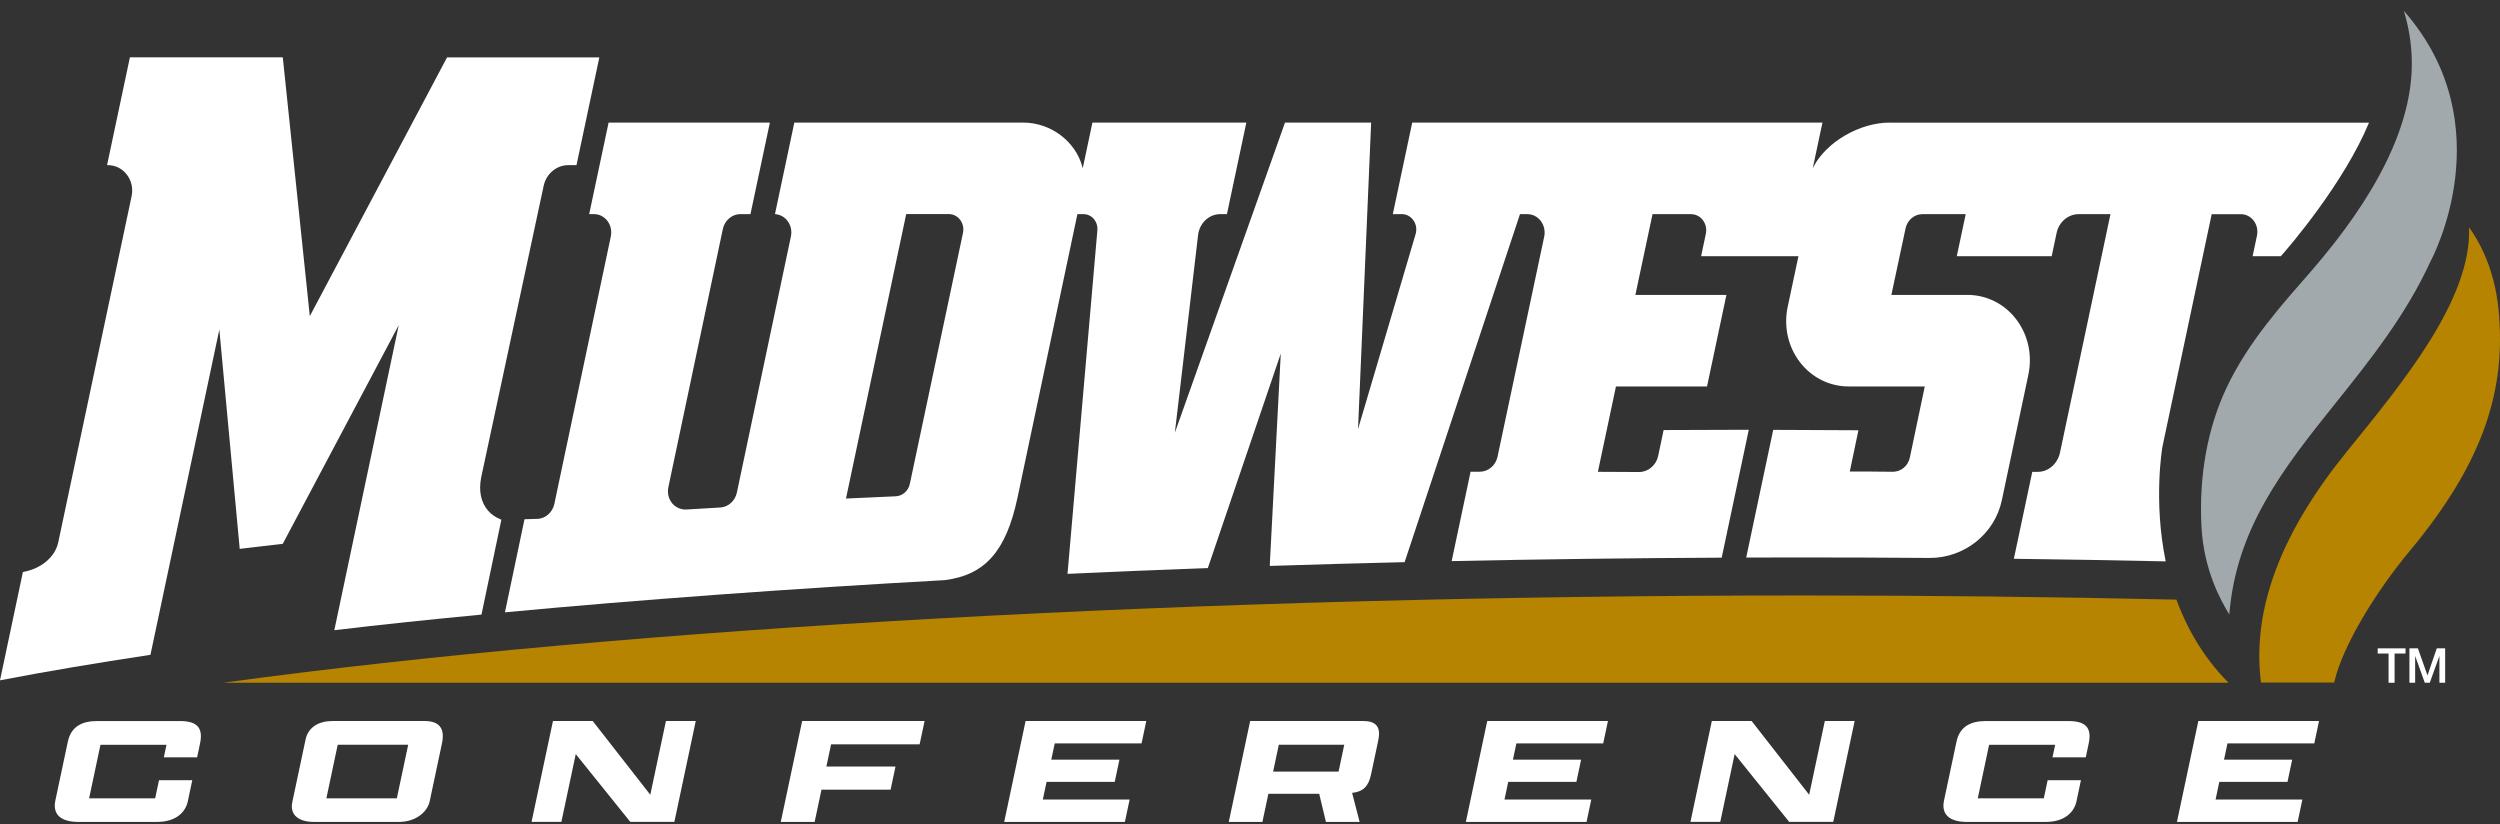 <svg width="182" height="60" viewBox="0 0 182 60" fill="none" xmlns="http://www.w3.org/2000/svg">
<rect x="0" y="0" width="182" height="60" fill="#333333" stroke="none"/>
<path d="M13.999 56.796L13.671 58.344C13.52 59.055 12.892 59.836 11.421 59.836H5.717C4.414 59.836 3.818 59.282 4.03 58.278L4.936 54.006C5.177 52.865 6 52.492 7.078 52.492H13.104C14.42 52.492 14.794 53.047 14.56 54.141L14.35 55.135H11.927L12.121 54.22H7.314L6.487 58.119H11.295L11.576 56.798H13.999V56.796Z" fill="white"/>
<path d="M21.28 58.389L22.246 53.835C22.437 52.932 23.218 52.491 24.185 52.491H30.912C32.089 52.491 32.386 53.135 32.171 54.139L31.282 58.332C31.117 59.111 30.264 59.835 29.045 59.835H22.837C21.829 59.835 21.069 59.383 21.28 58.389ZM28.89 58.117L29.716 54.219H24.586L23.76 58.117H28.89Z" fill="white"/>
<path d="M58.397 52.491H67.309L66.949 54.186H60.503L60.161 55.803H65.192L64.836 57.486H59.805L59.306 59.836H56.84L58.397 52.492V52.491Z" fill="white"/>
<path d="M74.664 52.491H83.45L83.105 54.118H76.785L76.533 55.304H81.495L81.153 56.92H76.191L75.917 58.208H82.237L81.891 59.835H73.106L74.663 52.491H74.664Z" fill="white"/>
<path d="M89.454 59.835L91.011 52.491H99.25C100.245 52.491 100.531 52.987 100.337 53.904L99.808 56.4C99.629 57.236 99.235 57.642 98.434 57.721L98.98 59.835H96.528L96.038 57.79H92.338L91.904 59.835H89.452H89.454ZM97.448 56.173L97.862 54.219H93.097L92.683 56.173H97.448Z" fill="white"/>
<path d="M108.273 52.491H117.059L116.713 54.118H110.393L110.141 55.304H115.104L114.762 56.92H109.799L109.526 58.208H115.845L115.5 59.835H106.714L108.271 52.491H108.273Z" fill="white"/>
<path d="M151.493 56.796L151.165 58.344C151.014 59.055 150.386 59.837 148.915 59.837H143.211C141.908 59.837 141.312 59.282 141.524 58.278L142.43 54.007C142.671 52.865 143.493 52.493 144.572 52.493H150.598C151.914 52.493 152.288 53.047 152.054 54.142L151.844 55.135H149.421L149.615 54.221H144.807L143.981 58.119H148.789L149.07 56.798H151.493V56.796Z" fill="white"/>
<path d="M160.04 52.491H168.826L168.48 54.118H162.161L161.909 55.304H166.871L166.529 56.92H161.567L161.293 58.208H167.613L167.267 59.835H158.482L160.039 52.491H160.04Z" fill="white"/>
<path d="M132.847 52.49L131.708 57.858L127.518 52.49H124.621L123.064 59.834H125.235L126.283 54.899L130.254 59.834H133.461L135.018 52.49H132.847Z" fill="white"/>
<path d="M48.48 52.49L47.342 57.858L43.15 52.49H40.256L38.697 59.834H40.868L41.915 54.899L45.886 59.834H49.094L50.651 52.49H48.48Z" fill="white"/>
<path d="M32.547 4.176L22.554 23.016L20.587 4.176H9.457L7.794 12.022H7.855C8.393 12.022 8.894 12.27 9.229 12.706C9.572 13.148 9.7 13.724 9.58 14.288L4.241 39.48C4.012 40.555 3.006 41.397 1.667 41.644L0 49.528C3.326 48.885 7.051 48.261 10.953 47.67L15.968 23.991L17.451 39.957C17.924 39.898 18.56 39.824 19.179 39.754C19.692 39.694 20.194 39.637 20.585 39.59L29.028 23.671L24.338 45.879C27.736 45.472 31.374 45.093 35.051 44.743L35.056 44.722L36.5 37.835C36.106 37.684 35.769 37.453 35.521 37.164C35.01 36.564 34.839 35.733 35.029 34.759L39.578 13.53C39.763 12.657 40.514 12.023 41.365 12.023H41.968L43.632 4.177H32.551L32.547 4.176Z" fill="white"/>
<path d="M131.226 43.35C87.8 43.35 45.821 45.661 16.258 49.702H162.234C160.172 47.632 159.039 45.297 158.444 43.652C149.462 43.451 140.305 43.35 131.228 43.35H131.226Z" fill="#B68400"/>
<path d="M137.57 8.924C135.374 8.924 132.929 10.353 132.004 12.178L131.968 12.25L132.674 8.925H102.81L101.397 15.587H102.045C102.386 15.587 102.695 15.751 102.895 16.037C103.104 16.332 103.16 16.705 103.052 17.059L98.865 31.236L99.819 8.925H93.548L85.529 31.504L87.219 17.126C87.313 16.25 88.009 15.587 88.843 15.587H89.321L90.734 8.925H79.528L78.824 12.25L78.799 12.155C78.302 10.283 76.489 8.924 74.488 8.924H57.827L56.418 15.585V15.589C56.772 15.609 57.1 15.78 57.323 16.071C57.572 16.392 57.665 16.811 57.577 17.221L53.644 35.862C53.516 36.465 53.021 36.911 52.438 36.946C52.438 36.946 49.927 37.095 49.914 37.095C49.535 37.095 49.169 36.924 48.935 36.641C48.669 36.316 48.568 35.885 48.658 35.461L52.623 16.672C52.757 16.043 53.293 15.587 53.898 15.587H54.634L56.047 8.925H44.306L42.893 15.587H43.237C43.618 15.587 43.973 15.764 44.212 16.073C44.461 16.393 44.552 16.813 44.466 17.223L40.355 36.69C40.227 37.286 39.739 37.73 39.167 37.772C39.125 37.775 38.819 37.786 38.184 37.799L36.76 44.576C46.653 43.649 57.665 42.849 68.773 42.234C71.709 41.867 73.248 40.126 74.074 36.227L78.435 15.589H78.873C79.16 15.589 79.425 15.71 79.621 15.929C79.819 16.156 79.916 16.464 79.889 16.77L77.715 41.777C81.041 41.622 84.478 41.482 87.93 41.356L93.24 25.741L92.437 41.199C95.612 41.096 98.915 41.005 102.256 40.924L110.655 15.589H111.184C111.567 15.589 111.924 15.767 112.163 16.077C112.411 16.401 112.505 16.822 112.417 17.234L109.02 33.25C108.887 33.88 108.349 34.339 107.742 34.341H107.058L105.681 40.848C112.118 40.713 118.731 40.628 125.339 40.598L127.312 31.287C125.488 31.287 123.233 31.296 121.111 31.308L120.715 33.191C120.571 33.87 119.989 34.363 119.332 34.363L116.326 34.348L117.642 28.133H124.272L125.683 21.471H119.055L120.304 15.591H123.105C123.44 15.591 123.751 15.745 123.962 16.017C124.18 16.298 124.261 16.665 124.185 17.025L123.841 18.649H130.928L130.147 22.319C129.839 23.763 130.166 25.242 131.043 26.376C131.905 27.492 133.194 28.133 134.578 28.133H140.124L139.037 33.308C138.907 33.918 138.398 34.345 137.797 34.345C136.952 34.323 134.845 34.327 134.821 34.327H134.665L135.293 31.323C133.183 31.306 131.198 31.297 129.09 31.294L127.124 40.589C128.496 40.585 129.873 40.582 131.254 40.582C134.227 40.582 137.316 40.594 140.455 40.618C142.986 40.637 145.23 38.875 145.74 36.389L147.664 27.285C147.97 25.84 147.642 24.36 146.766 23.226C145.904 22.11 144.615 21.469 143.231 21.469H137.692L138.724 16.628C138.851 16.026 139.364 15.591 139.944 15.591H143.103L142.455 18.649H149.363L149.723 16.95C149.891 16.163 150.562 15.591 151.318 15.591H153.642L149.968 32.948C149.795 33.76 149.122 34.35 148.366 34.35H147.95L146.609 40.679C150.287 40.724 154.004 40.789 157.663 40.868C156.747 36.413 157.42 32.552 157.427 32.512L161.011 15.592H163.131C163.495 15.592 163.835 15.762 164.064 16.057C164.301 16.365 164.389 16.768 164.307 17.159L163.99 18.651H166.045C166.679 17.947 170.637 13.326 172.464 8.931H137.564L137.57 8.924ZM70.105 16.959L66.237 35.223C66.129 35.734 65.706 36.109 65.209 36.13C63.942 36.188 61.587 36.294 61.587 36.294L65.972 15.585H69.072C69.392 15.585 69.693 15.735 69.892 15.994C70.099 16.264 70.179 16.615 70.105 16.957V16.959Z" fill="white"/>
<path d="M173.096 47.2H175.122V47.578H174.327V49.704H173.888V47.578H173.096V47.2Z" fill="white"/>
<path d="M175.408 47.2H176.025L176.716 49.161H176.723L177.397 47.2H178.007V49.704H177.589V47.773H177.582L176.887 49.704H176.525L175.831 47.773H175.823V49.704H175.406V47.2H175.408Z" fill="white"/>
<path d="M181.889 22.501C181.58 19.369 180.339 17.357 179.747 16.556C179.943 21.787 174.941 27.833 170.852 32.873C166.136 38.683 163.911 44.277 164.599 49.69H169.93C170.528 46.988 173.068 42.936 175.409 40.134C180.912 33.542 182.458 28.236 181.889 22.503V22.501Z" fill="#B68400"/>
<path d="M168.244 19.749C166.194 22.107 163.669 24.861 162.067 28.284C160.715 31.173 160.09 34.577 160.26 38.218C160.414 41.532 161.694 43.736 162.292 44.734C162.799 38.472 166.194 34.136 169.988 29.399C172.517 26.241 175.131 22.98 176.942 19.025C177.001 18.917 182.309 9.104 174.998 0.79C175.358 1.956 175.554 3.166 175.579 4.392C175.678 9.098 172.942 14.345 168.244 19.749Z" fill="#A2A9AD"/>
</svg>

